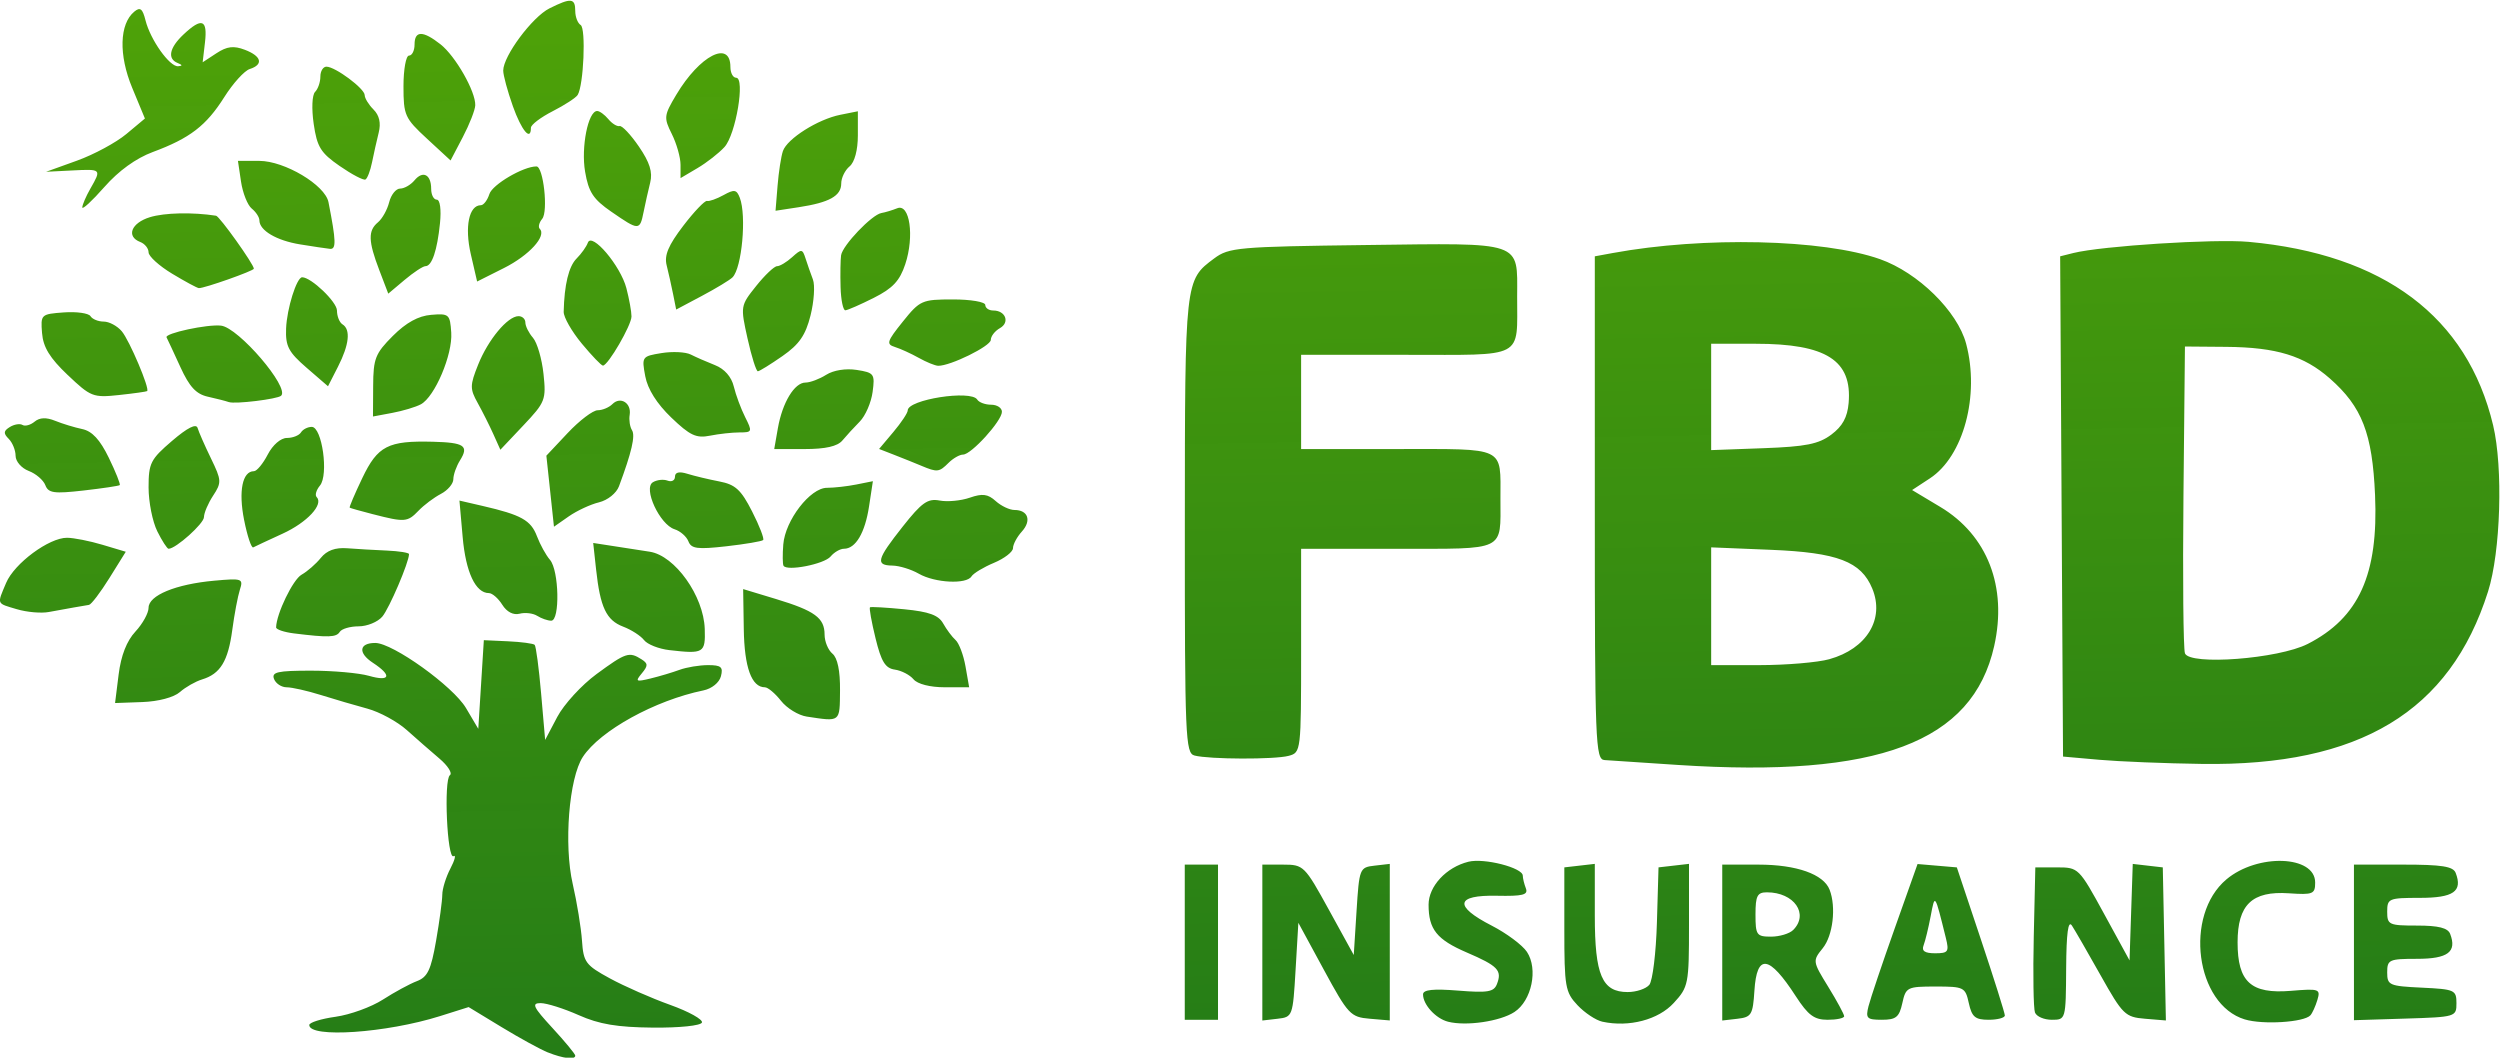 <?xml version="1.0" encoding="UTF-8" standalone="no"?> <svg xmlns:dc="http://purl.org/dc/elements/1.1/" xmlns:cc="http://creativecommons.org/ns#" xmlns:rdf="http://www.w3.org/1999/02/22-rdf-syntax-ns#" xmlns:svg="http://www.w3.org/2000/svg" xmlns="http://www.w3.org/2000/svg" xmlns:xlink="http://www.w3.org/1999/xlink" xmlns:sodipodi="http://sodipodi.sourceforge.net/DTD/sodipodi-0.dtd" xmlns:inkscape="http://www.inkscape.org/namespaces/inkscape" inkscape:version="1.0beta2 (2b71d25, 2019-12-03)" sodipodi:docname="FBD_Insurance.svg" viewBox="0 0 368.74 156" height="156" width="368.74" xml:space="preserve" id="svg28" version="1.1"><defs id="defs32"><linearGradient id="linearGradient2179" inkscape:collect="always"><stop id="stop2175" offset="0" style="stop-color:#146f16;stop-opacity:0.98"></stop><stop id="stop2177" offset="1" style="stop-color:#60b203;stop-opacity:1"></stop></linearGradient><clipPath id="clipPath3715"><path inkscape:connector-curvature="0" d="m 419.528,595.275 v -426.5 l 419.527,53.074 v 373.426 z" id="path3713"></path></clipPath><clipPath id="clipPath3935"><path inkscape:connector-curvature="0" d="m 430.866,514.378 h 146.309 v 80.897 H 430.866 Z" id="path3933"></path></clipPath><clipPath id="clipPath3975"><path inkscape:connector-curvature="0" d="m 11.338,514.378 h 146.309 v 80.897 H 11.338 Z" id="path3973"></path></clipPath><linearGradient gradientTransform="matrix(0.817,0,0,0.817,-187.836,-59.654)" gradientUnits="userSpaceOnUse" y2="541.113" x2="431.449" y1="295.808" x1="435.611" id="linearGradient2181" xlink:href="#linearGradient2179" inkscape:collect="always"></linearGradient><linearGradient y2="541.113" x2="431.449" y1="295.808" x1="435.611" gradientTransform="matrix(0.817,0,0,0.817,-187.836,-59.654)" gradientUnits="userSpaceOnUse" id="linearGradient2207" xlink:href="#linearGradient2179" inkscape:collect="always"></linearGradient></defs><g transform="matrix(1.333,0,0,-1.333,-25.817,443.994)" inkscape:label="ink_ext_XXXXXX" inkscape:groupmode="layer" id="g36"><g id="g4322" transform="matrix(5.391,0,0,-5.391,-40.26,957.642)"><g transform="matrix(0.353,0,0,-0.353,18.155,92.513)" id="g3965"><path inkscape:connector-curvature="0" id="path3967" style="fill:#ffd100;fill-opacity:1;fill-rule:nonzero;stroke:none" d="m 0,0 h -94.907 l 1.15,5.129 94.825,0.002 z"></path></g><g transform="matrix(0.353,0,0,-0.353,-27.293,281.968)" id="g3969"><g clip-path="url(#clipPath3975)" id="g3971"><g transform="translate(133.991,548.234)" id="g3977"><path inkscape:connector-curvature="0" id="path3979" style="fill:#58595b;fill-opacity:1;fill-rule:nonzero;stroke:none" d="M 0,0 C -0.002,0 -0.007,0.001 -0.015,0.001 -0.908,-0.004 -1.763,-0.727 -1.951,-1.602 -1.976,-1.713 -1.987,-1.826 -1.987,-1.938 V -1.94 c 0.002,-0.708 0.514,-1.248 1.287,-1.25 0.004,0 0.006,0.002 0.006,0.002 0.893,0.005 1.747,0.732 1.937,1.603 0.022,0.114 0.035,0.225 0.035,0.331 C 1.282,-0.542 0.768,-0.003 0,0 M 1.025,-1.541 C 0.868,-2.303 0.076,-2.974 -0.694,-2.969 h -0.002 c -0.673,0.013 -1.058,0.429 -1.069,1.031 0,0.095 0.01,0.192 0.032,0.293 0.153,0.758 0.938,1.424 1.707,1.427 0.688,-0.013 1.071,-0.428 1.084,-1.036 0,-0.087 -0.012,-0.185 -0.033,-0.287"></path></g><g transform="translate(133.861,547.403)" id="g3981"><path inkscape:connector-curvature="0" id="path3983" style="fill:#58595b;fill-opacity:1;fill-rule:nonzero;stroke:none" d="m 0,0 h -0.681 l -0.325,-1.527 h 0.337 l 0.104,0.493 h 0.268 l 0.219,-0.493 H 0.319 L 0.06,-0.98 c 0.212,0.071 0.378,0.228 0.433,0.477 C 0.559,-0.185 0.365,0 0,0 M 0.146,-0.523 C 0.117,-0.654 0.004,-0.746 -0.166,-0.746 H -0.5 l 0.094,0.449 h 0.328 c 0.168,0 0.254,-0.077 0.224,-0.226"></path></g><g transform="translate(105.981,550.531)" id="g3985"><path inkscape:connector-curvature="0" id="path3987" style="fill:#000000;fill-opacity:1;fill-rule:nonzero;stroke:none" d="m 0,0 c -0.847,0.912 -0.34,2.727 0.093,4.776 l 1.481,6.959 H 7.66 l 1.102,5.18 H 2.673 l 1.079,5.17 H -1.984 L -5.744,4.298 c -0.567,-2.656 -0.779,-4.735 0.374,-6.973 1.073,-2.081 4.735,-4.068 9.372,-2.812 l 1.025,4.808 C 1.882,-1.069 0.619,-0.659 0,0"></path></g><g transform="translate(57.399,572.616)" id="g3989"><path inkscape:connector-curvature="0" id="path3991" style="fill:#000000;fill-opacity:1;fill-rule:nonzero;stroke:none" d="M 0,0 -2.738,-12.844 H -12.805 L -10.075,0 h -5.79 l -5.854,-27.571 h 5.786 l 2.021,9.552 h 10.073 l -2.028,-9.552 h 5.738 L 5.731,0 Z"></path></g><g transform="translate(90.455,565.498)" id="g3993"><path inkscape:connector-curvature="0" id="path3995" style="fill:#000000;fill-opacity:1;fill-rule:nonzero;stroke:none" d="m 0,0 c -2.008,-1.677 -3.149,-3.872 -3.888,-7.338 l -2.788,-13.116 h 5.742 L 1.38,-9.577 c 0.546,2.544 0.964,4.136 1.92,5.115 1.315,1.344 3.22,1.418 5.507,1.23 l 1.104,5.18 C 5.877,2.973 2.354,1.968 0,0"></path></g><g transform="translate(135.268,567.446)" id="g3997"><path inkscape:connector-curvature="0" id="path3999" style="fill:#000000;fill-opacity:1;fill-rule:nonzero;stroke:none" d="m 0,0 h -17.92 l -1.099,-5.18 h 10.397 l -13.004,-12.241 -1.056,-4.981 h 17.921 l 1.105,5.176 h -10.458 l 13.068,12.298 z"></path></g><g transform="translate(74.785,567.858)" id="g4001"><path inkscape:connector-curvature="0" id="path4003" style="fill:#000000;fill-opacity:1;fill-rule:nonzero;stroke:none" d="m 0,0 c -1.939,0 -4.591,-0.6 -7.198,-2.646 -5.875,-4.61 -8.793,-20.574 3.825,-20.574 3.271,0 6.91,1.034 9.436,2.94 l -2.283,3.855 c -1.911,-1.468 -11.529,-4.663 -10.516,3.134 H 8.3 c 0.007,0.015 1.918,6.249 -0.838,10.02 C 5.113,-0.056 0.79,0 0,0 m 3.734,-8.549 h -9.205 c 0.324,1.239 2.279,4.289 5.909,3.955 3.904,-0.36 3.296,-3.955 3.296,-3.955"></path></g></g></g></g><g id="g2205"><rect style="opacity:0;fill:#ffffff;stroke-width:0.296" id="rect289" width="255" height="117" x="30.14" y="-332.995" transform="scale(1,-1)"></rect><path style="fill:url(#linearGradient2207);fill-opacity:1;stroke-width:0.613" d="m 80.002,216.621 c -0.816,0.326 -3.125,1.59 -5.132,2.809 l -3.648,2.216 -3.171,-1 c -5.934,-1.87 -14.463,-2.452 -14.463,-0.985 0,0.278 1.311,0.689 2.912,0.913 1.602,0.224 3.957,1.079 5.235,1.901 1.277,0.822 2.97,1.741 3.762,2.042 1.184,0.45 1.561,1.244 2.123,4.471 0.376,2.158 0.685,4.453 0.687,5.1 0.003,0.647 0.404,1.944 0.894,2.882 0.489,0.938 0.648,1.557 0.353,1.375 -0.706,-0.437 -1.106,8.451 -0.403,8.962 0.298,0.216 -0.226,1.044 -1.164,1.839 -0.938,0.795 -2.561,2.214 -3.607,3.151 -1.046,0.938 -3.006,2.004 -4.354,2.369 -1.349,0.365 -3.674,1.046 -5.168,1.514 -1.493,0.468 -3.188,0.85 -3.766,0.85 -0.578,0 -1.21,0.414 -1.404,0.92 -0.294,0.765 0.391,0.92 4.077,0.92 2.436,0 5.325,-0.257 6.419,-0.57 2.376,-0.681 2.592,0.034 0.436,1.446 -1.661,1.088 -1.527,2.19 0.267,2.19 1.937,0 8.617,-4.792 10.043,-7.204 l 1.359,-2.299 0.307,4.905 0.307,4.905 2.678,-0.123 c 1.473,-0.068 2.799,-0.245 2.947,-0.393 0.148,-0.148 0.47,-2.576 0.714,-5.395 l 0.445,-5.125 1.337,2.537 c 0.735,1.395 2.695,3.534 4.354,4.752 3.234,2.374 3.604,2.497 4.959,1.639 0.745,-0.471 0.752,-0.712 0.046,-1.562 -0.75,-0.904 -0.653,-0.961 0.959,-0.57 0.986,0.239 2.432,0.67 3.213,0.958 0.781,0.288 2.203,0.523 3.162,0.523 1.443,0 1.687,-0.211 1.42,-1.233 -0.185,-0.707 -1.011,-1.374 -1.935,-1.564 -5.368,-1.103 -11.44,-4.452 -13.346,-7.361 -1.532,-2.338 -2.118,-9.71 -1.117,-14.06 0.465,-2.023 0.926,-4.845 1.024,-6.269 0.164,-2.395 0.397,-2.71 3.091,-4.178 1.603,-0.873 4.599,-2.19 6.658,-2.927 2.059,-0.737 3.645,-1.616 3.524,-1.954 -0.125,-0.349 -2.468,-0.592 -5.432,-0.564 -3.943,0.037 -5.94,0.373 -8.202,1.38 -1.645,0.732 -3.542,1.331 -4.217,1.331 -1.032,0 -0.826,-0.435 1.304,-2.745 1.392,-1.51 2.531,-2.889 2.531,-3.066 0,-0.476 -1.338,-0.321 -3.016,0.35 z m 99.583,3.408 c -1.356,0.35 -2.759,1.885 -2.759,3.019 0,0.523 1.11,0.643 3.89,0.42 3.289,-0.264 3.953,-0.15 4.294,0.739 0.576,1.502 0.1,1.998 -3.339,3.477 -3.325,1.43 -4.232,2.564 -4.232,5.287 0,2.043 1.952,4.148 4.413,4.758 1.742,0.432 6.011,-0.664 6.011,-1.543 0,-0.283 0.154,-0.916 0.342,-1.405 0.276,-0.72 -0.34,-0.876 -3.219,-0.817 -4.567,0.094 -4.779,-1.14 -0.567,-3.303 1.646,-0.845 3.402,-2.152 3.902,-2.905 1.26,-1.897 0.532,-5.4 -1.382,-6.655 -1.589,-1.041 -5.352,-1.59 -7.352,-1.073 z m 17.09,-0.003 c -0.717,0.155 -1.958,0.978 -2.759,1.829 -1.353,1.438 -1.456,2.031 -1.456,8.398 v 6.85 l 1.686,0.194 1.686,0.194 v -5.729 c 0,-6.588 0.803,-8.454 3.638,-8.454 0.951,0 2.029,0.36 2.394,0.801 0.366,0.44 0.744,3.544 0.841,6.898 l 0.177,6.097 1.686,0.194 1.686,0.194 v -6.775 c 0,-6.537 -0.059,-6.84 -1.686,-8.615 -1.706,-1.861 -4.945,-2.712 -7.894,-2.075 z m 71.082,0.253 c -5.456,1.653 -6.754,11.527 -2.038,15.496 3.437,2.892 9.819,2.669 9.82,-0.342 3.5e-4,-1.283 -0.233,-1.379 -2.912,-1.197 -4.071,0.276 -5.672,-1.257 -5.672,-5.433 0,-4.384 1.479,-5.727 5.904,-5.36 3.125,0.259 3.289,0.203 2.927,-1.003 -0.211,-0.703 -0.56,-1.47 -0.775,-1.706 -0.706,-0.774 -5.256,-1.059 -7.253,-0.454 z m -117.296,8.547 v 8.584 h 1.839 1.839 v -8.584 -8.584 h -1.839 -1.839 z m 8.584,-0.041 v 8.624 h 2.308 c 2.255,0 2.371,-0.115 5.058,-5.001 l 2.75,-5.001 0.307,4.847 c 0.3,4.745 0.342,4.851 1.993,5.041 l 1.686,0.194 v -8.661 -8.661 l -2.23,0.19 c -2.112,0.18 -2.378,0.464 -5.058,5.402 l -2.829,5.212 -0.307,-5.212 c -0.303,-5.143 -0.329,-5.214 -1.993,-5.406 l -1.686,-0.194 v 8.624 z m 50.889,0 v 8.624 h 4.016 c 4.208,0 7.204,-1.061 7.866,-2.787 0.739,-1.926 0.367,-5.065 -0.765,-6.464 -1.131,-1.397 -1.123,-1.453 0.613,-4.274 0.968,-1.572 1.759,-3.035 1.759,-3.251 0,-0.216 -0.824,-0.392 -1.831,-0.392 -1.48,0 -2.154,0.499 -3.52,2.606 -2.965,4.575 -4.314,4.755 -4.579,0.613 -0.171,-2.667 -0.329,-2.929 -1.873,-3.106 l -1.686,-0.194 z m 7.848,1.39 c 1.772,1.772 0.104,4.169 -2.903,4.169 -1.069,0 -1.267,-0.383 -1.267,-2.452 0,-2.277 0.123,-2.452 1.717,-2.452 0.944,0 2.048,0.331 2.453,0.736 z m 8.339,-8.423 c 0.208,0.83 1.514,4.708 2.901,8.616 l 2.522,7.107 2.174,-0.186 2.173,-0.186 2.656,-7.953 c 1.461,-4.374 2.656,-8.168 2.656,-8.43 0,-0.263 -0.806,-0.478 -1.791,-0.478 -1.491,0 -1.858,0.308 -2.195,1.839 -0.387,1.764 -0.539,1.839 -3.679,1.839 -3.14,0 -3.291,-0.076 -3.679,-1.839 -0.34,-1.55 -0.696,-1.839 -2.261,-1.839 -1.667,0 -1.818,0.154 -1.478,1.51 z m 8.557,7.534 c -1.237,4.992 -1.203,4.943 -1.685,2.409 -0.245,-1.288 -0.597,-2.737 -0.782,-3.219 -0.239,-0.622 0.13,-0.876 1.274,-0.876 1.449,0 1.568,0.169 1.192,1.686 z m 9.859,-8.243 c -0.169,0.44 -0.229,4.234 -0.134,8.43 l 0.173,7.63 h 2.399 c 2.375,0 2.426,-0.05 5.212,-5.146 l 2.813,-5.146 0.178,5.338 0.178,5.338 1.662,-0.192 1.662,-0.192 0.171,-8.469 0.171,-8.469 -2.317,0.191 c -2.186,0.181 -2.462,0.451 -4.898,4.79 -1.42,2.529 -2.852,5.012 -3.183,5.518 -0.417,0.638 -0.612,-0.817 -0.637,-4.752 -0.036,-5.65 -0.042,-5.671 -1.588,-5.671 -0.854,0 -1.69,0.36 -1.859,0.8 z m 35.294,7.76 v 8.607 h 5.453 c 4.281,0 5.528,-0.198 5.805,-0.92 0.785,-2.046 -0.24,-2.759 -3.966,-2.759 -3.445,0 -3.613,-0.071 -3.613,-1.533 0,-1.446 0.188,-1.533 3.307,-1.533 2.374,0 3.406,-0.26 3.66,-0.92 0.765,-1.994 -0.249,-2.759 -3.66,-2.759 -3.101,0 -3.307,-0.093 -3.307,-1.504 0,-1.416 0.223,-1.514 3.832,-1.686 3.63,-0.173 3.832,-0.263 3.832,-1.715 0,-1.512 -0.077,-1.535 -5.671,-1.709 l -5.671,-0.176 z m -74.801,19.635 c -3.878,0.253 -7.534,0.496 -8.124,0.54 -1.005,0.075 -1.073,1.845 -1.073,27.91 v 27.829 l 1.993,0.366 c 10.044,1.846 23.27,1.542 29.565,-0.679 4.211,-1.486 8.572,-5.768 9.528,-9.356 1.524,-5.719 -0.291,-12.463 -4.01,-14.901 l -1.969,-1.291 3.122,-1.87 c 5.215,-3.123 7.429,-8.836 5.963,-15.388 -2.386,-10.662 -12.866,-14.603 -34.995,-13.16 z m 16.747,11.7 c 4.149,1.152 6.153,4.448 4.755,7.822 -1.238,2.988 -3.83,3.978 -11.212,4.282 l -6.612,0.272 v -6.517 -6.517 l 5.365,0.004 c 2.951,0.002 6.417,0.296 7.704,0.653 z m 0.223,24.849 c 1.237,0.921 1.783,1.917 1.918,3.499 0.403,4.723 -2.474,6.556 -10.286,6.556 h -4.925 v -5.884 -5.884 l 5.781,0.212 c 4.698,0.173 6.105,0.454 7.511,1.5 z m 29.627,-35.976 -3.985,0.354 -0.159,27.676 -0.159,27.676 1.451,0.364 c 3.129,0.785 15.634,1.583 19.408,1.237 14.958,-1.369 24.191,-8.297 27.048,-20.296 1.118,-4.695 0.834,-13.987 -0.561,-18.395 -4.207,-13.291 -14.216,-19.325 -31.643,-19.076 -4.077,0.058 -9.206,0.265 -11.398,0.46 z m 23.079,12.811 c 5.675,2.895 7.844,7.688 7.46,16.485 -0.298,6.824 -1.44,9.766 -5.006,12.897 -2.859,2.51 -5.924,3.447 -11.432,3.494 l -4.598,0.039 -0.164,-16.545 c -0.09,-9.1 -0.015,-16.932 0.166,-17.405 0.523,-1.362 10.342,-0.612 13.573,1.036 z M 151.534,249.482 c -1,0.261 -1.072,1.994 -1.064,25.527 0.01,27.14 0.002,27.062 3.253,29.479 1.627,1.21 2.621,1.297 16.84,1.479 17.455,0.224 16.691,0.484 16.677,-5.676 -0.016,-6.994 0.975,-6.474 -12.326,-6.474 h -11.578 v -5.212 -5.212 h 10.658 c 12.094,0 11.398,0.337 11.398,-5.518 0,-5.856 0.697,-5.518 -11.398,-5.518 h -10.658 v -11.271 c 0,-11.17 -0.012,-11.275 -1.38,-11.641 -1.556,-0.417 -8.785,-0.392 -10.423,0.036 z m -42.905,4.307 c -0.92,0.14 -2.201,0.926 -2.847,1.748 -0.646,0.821 -1.446,1.493 -1.778,1.493 -1.474,0 -2.271,2.195 -2.337,6.436 l -0.069,4.431 3.621,-1.096 c 4.307,-1.304 5.389,-2.096 5.389,-3.946 0,-0.76 0.391,-1.707 0.869,-2.104 0.563,-0.468 0.859,-1.896 0.839,-4.06 -0.032,-3.566 0.085,-3.474 -3.687,-2.901 z m -76.133,4.669 c 0.262,2.09 0.894,3.704 1.854,4.736 0.801,0.861 1.457,2.048 1.457,2.637 0,1.368 3.003,2.607 7.253,2.993 3.106,0.282 3.247,0.233 2.85,-0.997 -0.23,-0.712 -0.608,-2.714 -0.841,-4.449 -0.463,-3.459 -1.32,-4.863 -3.34,-5.477 -0.728,-0.222 -1.834,-0.851 -2.456,-1.399 -0.666,-0.586 -2.376,-1.041 -4.153,-1.105 l -3.021,-0.109 z m 87.953,-0.545 c -0.403,0.486 -1.333,0.968 -2.068,1.073 -1.056,0.15 -1.503,0.876 -2.138,3.475 -0.442,1.807 -0.717,3.345 -0.613,3.42 0.104,0.074 1.817,-0.024 3.805,-0.219 2.731,-0.267 3.781,-0.65 4.292,-1.566 0.372,-0.667 0.99,-1.494 1.374,-1.839 0.384,-0.345 0.879,-1.662 1.101,-2.926 l 0.403,-2.299 h -2.712 c -1.612,0 -3.009,0.358 -3.445,0.883 z M 93.441,261.142 c -1.18,0.137 -2.444,0.636 -2.809,1.11 -0.365,0.474 -1.404,1.143 -2.31,1.488 -1.867,0.71 -2.541,2.132 -2.998,6.334 l -0.319,2.926 2.072,-0.32 c 1.14,-0.176 3.025,-0.469 4.19,-0.65 2.786,-0.433 5.961,-4.892 6.08,-8.538 0.087,-2.67 -0.11,-2.789 -3.905,-2.349 z m -41.539,1.85 c -1.096,0.136 -1.989,0.437 -1.983,0.668 0.033,1.51 1.861,5.294 2.815,5.828 0.631,0.353 1.59,1.189 2.131,1.858 0.671,0.829 1.602,1.169 2.92,1.068 1.064,-0.082 3.039,-0.197 4.387,-0.255 1.349,-0.059 2.453,-0.236 2.453,-0.393 0,-0.895 -2.187,-6.01 -2.958,-6.918 -0.501,-0.59 -1.679,-1.073 -2.619,-1.073 -0.939,0 -1.879,-0.276 -2.087,-0.613 -0.377,-0.61 -1.266,-0.64 -5.058,-0.17 z m 26.91,1.943 c -0.459,0.291 -1.336,0.397 -1.95,0.237 -0.692,-0.181 -1.421,0.197 -1.919,0.995 -0.442,0.708 -1.108,1.287 -1.481,1.287 -1.473,0 -2.558,2.316 -2.9,6.191 l -0.357,4.045 2.574,-0.595 c 4.269,-0.987 5.328,-1.577 6.001,-3.348 0.354,-0.931 1.002,-2.107 1.441,-2.613 1.01,-1.167 1.122,-6.749 0.135,-6.736 -0.391,0.005 -1.086,0.247 -1.545,0.538 z m -57.566,0.731 c -2.303,0.688 -2.221,0.49 -1.202,2.913 0.908,2.161 4.756,5.009 6.747,4.996 0.744,-0.005 2.509,-0.355 3.923,-0.778 l 2.571,-0.769 -1.805,-2.9 c -0.993,-1.595 -2.012,-2.936 -2.264,-2.979 -0.252,-0.043 -1.011,-0.172 -1.685,-0.288 -0.674,-0.115 -1.916,-0.34 -2.759,-0.5 -0.843,-0.16 -2.43,-0.022 -3.525,0.305 z m 99.786,3.933 c -0.843,0.482 -2.154,0.886 -2.912,0.898 -1.917,0.03 -1.749,0.67 1.134,4.318 2.107,2.665 2.768,3.132 4.084,2.88 0.863,-0.165 2.366,-0.022 3.339,0.317 1.394,0.486 2.001,0.407 2.862,-0.373 0.601,-0.544 1.538,-0.989 2.082,-0.989 1.507,0 1.908,-1.177 0.814,-2.386 -0.539,-0.595 -0.98,-1.42 -0.98,-1.832 0,-0.412 -0.947,-1.145 -2.104,-1.629 -1.157,-0.483 -2.277,-1.159 -2.489,-1.502 -0.557,-0.902 -4.044,-0.724 -5.83,0.297 z m -14.972,0.885 c -0.1,0.188 -0.111,1.245 -0.023,2.351 0.213,2.676 2.982,6.268 4.833,6.268 0.784,0 2.247,0.165 3.253,0.366 l 1.828,0.366 -0.423,-2.785 c -0.445,-2.931 -1.485,-4.69 -2.773,-4.69 -0.423,0 -1.089,-0.385 -1.479,-0.855 -0.708,-0.853 -4.869,-1.666 -5.215,-1.019 z m -69.288,3.807 c -0.531,1.063 -0.965,3.249 -0.965,4.857 0,2.679 0.217,3.109 2.596,5.146 1.712,1.465 2.675,1.951 2.829,1.427 0.128,-0.437 0.795,-1.953 1.481,-3.368 1.174,-2.42 1.188,-2.664 0.237,-4.117 -0.557,-0.849 -1.012,-1.916 -1.012,-2.37 0,-0.716 -3.117,-3.509 -3.916,-3.509 -0.158,0 -0.721,0.87 -1.251,1.934 z m 9.603,1.259 c -0.631,3.19 -0.187,5.391 1.088,5.391 0.317,0 1.004,0.828 1.527,1.839 0.555,1.072 1.441,1.839 2.126,1.839 0.646,0 1.345,0.276 1.553,0.613 0.208,0.337 0.745,0.613 1.193,0.613 1.144,0 1.888,-5.311 0.909,-6.491 -0.409,-0.493 -0.576,-1.064 -0.371,-1.269 0.812,-0.812 -1.046,-2.812 -3.766,-4.057 -1.578,-0.722 -3.038,-1.404 -3.243,-1.515 -0.206,-0.111 -0.662,1.255 -1.014,3.036 z m 49.166,-2.375 c -0.206,0.536 -0.895,1.14 -1.533,1.342 -1.643,0.521 -3.496,4.524 -2.406,5.197 0.444,0.275 1.178,0.357 1.63,0.184 0.452,-0.174 0.822,0.022 0.822,0.435 0,0.497 0.465,0.605 1.38,0.319 0.759,-0.237 2.345,-0.617 3.525,-0.844 1.778,-0.342 2.4,-0.911 3.627,-3.319 0.815,-1.599 1.365,-3.023 1.223,-3.165 -0.142,-0.142 -1.977,-0.453 -4.076,-0.691 -3.187,-0.361 -3.879,-0.271 -4.191,0.542 z m -15.298,5.552 -0.421,3.931 2.364,2.513 c 1.3,1.382 2.792,2.513 3.314,2.514 0.523,5.5e-4 1.257,0.308 1.633,0.683 0.887,0.887 2.122,0.112 1.907,-1.196 -0.092,-0.56 0.024,-1.323 0.258,-1.695 0.386,-0.614 -0.037,-2.439 -1.44,-6.204 -0.286,-0.767 -1.254,-1.543 -2.214,-1.776 -0.939,-0.227 -2.443,-0.927 -3.344,-1.556 l -1.637,-1.143 z m -19.605,-2.547 c -1.349,0.347 -2.509,0.674 -2.578,0.727 -0.069,0.052 0.561,1.531 1.4,3.284 1.7,3.553 2.845,4.141 7.812,4.01 3.479,-0.091 4.002,-0.449 2.999,-2.054 -0.409,-0.655 -0.743,-1.598 -0.743,-2.096 0,-0.499 -0.621,-1.229 -1.38,-1.624 -0.759,-0.395 -1.873,-1.232 -2.476,-1.861 -1.217,-1.268 -1.516,-1.291 -5.034,-0.385 z m -36.254,3.215 c -0.217,0.565 -1.046,1.274 -1.843,1.577 -0.797,0.303 -1.449,1.054 -1.449,1.67 0,0.615 -0.343,1.461 -0.761,1.88 -0.606,0.606 -0.581,0.873 0.124,1.308 0.487,0.301 1.117,0.404 1.401,0.228 0.284,-0.175 0.887,-0.011 1.34,0.365 0.559,0.464 1.291,0.494 2.272,0.095 0.796,-0.324 2.147,-0.736 3.002,-0.916 1.095,-0.231 1.963,-1.171 2.94,-3.182 0.763,-1.57 1.305,-2.928 1.206,-3.018 -0.1,-0.09 -1.904,-0.359 -4.01,-0.599 -3.268,-0.372 -3.886,-0.285 -4.222,0.591 z m 96.954,2.138 c -0.674,0.283 -2.008,0.819 -2.963,1.192 l -1.737,0.677 1.584,1.882 c 0.871,1.035 1.584,2.107 1.584,2.383 0,1.205 7.012,2.3 7.691,1.2 0.193,-0.313 0.887,-0.569 1.542,-0.569 0.655,0 1.19,-0.352 1.19,-0.783 0,-1.003 -3.39,-4.735 -4.301,-4.735 -0.38,0 -1.105,-0.414 -1.611,-0.92 -1.031,-1.031 -1.245,-1.055 -2.978,-0.328 z m -47.38,3.507 c -0.426,0.949 -1.206,2.501 -1.733,3.449 -0.874,1.57 -0.869,1.948 0.049,4.244 1.104,2.76 3.255,5.348 4.459,5.364 0.422,0.006 0.766,-0.313 0.766,-0.708 0,-0.395 0.379,-1.154 0.842,-1.686 0.463,-0.532 0.986,-2.325 1.163,-3.983 0.306,-2.876 0.203,-3.14 -2.225,-5.71 l -2.546,-2.695 z m 31.48,0.652 c 0.5,2.851 1.836,5.058 3.06,5.058 0.51,0 1.538,0.386 2.285,0.858 0.811,0.512 2.177,0.729 3.39,0.538 1.92,-0.303 2.017,-0.438 1.747,-2.443 -0.157,-1.167 -0.796,-2.637 -1.419,-3.267 -0.623,-0.63 -1.489,-1.573 -1.924,-2.095 -0.538,-0.646 -1.868,-0.949 -4.166,-0.949 h -3.376 z m -11.795,1.186 c -1.601,1.538 -2.611,3.142 -2.879,4.571 -0.404,2.155 -0.365,2.21 1.801,2.562 1.218,0.198 2.672,0.126 3.231,-0.158 0.56,-0.285 1.768,-0.814 2.687,-1.176 1.05,-0.414 1.821,-1.291 2.079,-2.365 0.225,-0.939 0.792,-2.466 1.259,-3.393 0.81,-1.607 0.78,-1.686 -0.623,-1.686 -0.81,0 -2.286,-0.163 -3.28,-0.362 -1.514,-0.303 -2.21,0.024 -4.274,2.007 z m -32.986,3.494 c 0.016,3.036 0.237,3.597 2.178,5.539 1.472,1.472 2.822,2.215 4.24,2.332 1.979,0.164 2.087,0.067 2.223,-1.974 0.161,-2.429 -1.822,-7.1 -3.366,-7.927 -0.563,-0.302 -1.985,-0.728 -3.159,-0.948 l -2.135,-0.4 z m -15.959,-1.786 c -0.337,0.12 -1.385,0.389 -2.329,0.598 -1.296,0.287 -2.04,1.087 -3.039,3.273 -0.728,1.591 -1.418,3.073 -1.534,3.294 -0.236,0.448 4.525,1.472 6.031,1.297 1.939,-0.226 7.619,-6.856 6.646,-7.757 -0.404,-0.374 -5.094,-0.945 -5.775,-0.703 z m -17.839,2.998 c -1.986,1.887 -2.714,3.078 -2.839,4.639 -0.165,2.06 -0.119,2.104 2.408,2.288 1.417,0.103 2.744,-0.084 2.949,-0.414 0.204,-0.331 0.864,-0.601 1.467,-0.601 0.602,0 1.502,-0.483 1.999,-1.073 0.852,-1.011 3.122,-6.367 2.805,-6.618 -0.08,-0.064 -1.49,-0.261 -3.132,-0.437 -2.842,-0.306 -3.114,-0.199 -5.656,2.218 z m 26.441,0.798 c -2.01,1.738 -2.35,2.386 -2.277,4.339 0.083,2.203 1.171,5.679 1.778,5.679 0.997,0 3.852,-2.731 3.852,-3.684 0,-0.632 0.276,-1.319 0.613,-1.527 0.92,-0.569 0.742,-2.246 -0.496,-4.674 l -1.109,-2.175 z m 48.786,3.224 c -0.799,3.603 -0.792,3.645 0.947,5.825 0.963,1.207 2.006,2.195 2.317,2.195 0.311,1e-5 1.064,0.451 1.673,1.003 1.031,0.933 1.134,0.922 1.479,-0.153 0.204,-0.636 0.57,-1.681 0.814,-2.322 0.244,-0.641 0.124,-2.434 -0.266,-3.985 -0.55,-2.187 -1.247,-3.194 -3.101,-4.485 -1.315,-0.916 -2.541,-1.675 -2.724,-1.686 -0.183,-0.011 -0.696,1.613 -1.139,3.609 z m -18.34,-0.548 c -1.117,1.345 -2.02,2.927 -2.007,3.514 0.067,3.002 0.559,5.034 1.429,5.904 0.532,0.532 1.091,1.317 1.242,1.744 0.432,1.219 3.617,-2.534 4.267,-5.028 0.31,-1.191 0.565,-2.598 0.565,-3.126 5e-4,-0.963 -2.583,-5.413 -3.158,-5.441 -0.169,-0.009 -1.221,1.086 -2.338,2.431 z m 37.286,-1.577 c -0.843,0.472 -2.031,1.014 -2.64,1.204 -0.988,0.308 -0.894,0.61 0.869,2.804 1.899,2.363 2.116,2.459 5.552,2.459 1.975,0 3.576,-0.274 3.576,-0.613 0,-0.337 0.398,-0.613 0.884,-0.613 1.363,0 1.861,-1.321 0.735,-1.951 -0.553,-0.31 -1.007,-0.894 -1.008,-1.299 -0.003,-0.69 -4.5,-2.901 -5.829,-2.866 -0.334,0.009 -1.296,0.402 -2.139,0.874 z m -27.188,7.061 c -0.189,0.943 -0.509,2.378 -0.713,3.188 -0.276,1.099 0.189,2.204 1.832,4.356 1.211,1.586 2.399,2.828 2.639,2.761 0.241,-0.067 1.062,0.224 1.826,0.647 1.19,0.66 1.447,0.617 1.798,-0.298 0.762,-1.987 0.232,-7.769 -0.808,-8.806 -0.297,-0.296 -1.82,-1.219 -3.386,-2.05 l -2.846,-1.512 z m 18.532,0.785 c -0.04,1.433 -0.014,3.011 0.057,3.505 0.159,1.097 3.402,4.497 4.461,4.677 0.421,0.071 1.21,0.309 1.753,0.528 1.387,0.56 1.912,-3.107 0.887,-6.191 -0.612,-1.841 -1.382,-2.666 -3.476,-3.72 -1.48,-0.745 -2.897,-1.366 -3.15,-1.38 -0.253,-0.014 -0.493,1.147 -0.532,2.58 z M 61.331,303.2 c -1.223,3.203 -1.254,4.358 -0.139,5.283 0.473,0.392 1.03,1.392 1.238,2.221 0.208,0.829 0.753,1.508 1.211,1.508 0.458,0 1.174,0.411 1.591,0.913 0.93,1.121 1.845,0.651 1.845,-0.949 0,-0.655 0.279,-1.19 0.619,-1.19 0.361,0 0.51,-1.086 0.356,-2.606 -0.305,-3.013 -0.893,-4.752 -1.607,-4.752 -0.275,0 -1.314,-0.684 -2.308,-1.521 l -1.808,-1.521 z m -22.918,-0.406 c -1.433,0.864 -2.606,1.927 -2.606,2.363 0,0.436 -0.414,0.951 -0.92,1.145 -1.589,0.61 -1.003,2.11 1.073,2.746 1.619,0.496 4.699,0.564 7.314,0.162 0.387,-0.059 4.182,-5.378 4.182,-5.862 0,-0.239 -5.52,-2.188 -6.087,-2.149 -0.193,0.013 -1.523,0.731 -2.956,1.595 z m 33.046,2.172 c -0.695,3.011 -0.2,5.406 1.116,5.406 0.303,0 0.727,0.556 0.943,1.237 0.334,1.052 3.746,3.055 5.205,3.055 0.769,0 1.319,-4.979 0.64,-5.796 -0.344,-0.415 -0.468,-0.912 -0.275,-1.105 0.791,-0.791 -1.17,-2.942 -3.957,-4.342 l -2.971,-1.492 z m -18.891,1.072 c -2.61,0.427 -4.498,1.542 -4.498,2.656 0,0.343 -0.38,0.93 -0.845,1.304 -0.465,0.374 -0.999,1.715 -1.188,2.98 l -0.342,2.299 h 2.359 c 2.801,0 7.287,-2.674 7.659,-4.566 0.846,-4.304 0.875,-5.24 0.16,-5.167 -0.413,0.042 -1.9,0.265 -3.304,0.494 z m 34.449,3.609 c -2.011,1.39 -2.521,2.167 -2.908,4.425 -0.464,2.713 0.331,6.724 1.334,6.724 0.27,0 0.827,-0.405 1.238,-0.9 0.411,-0.495 0.97,-0.84 1.242,-0.766 0.272,0.073 1.235,-0.948 2.139,-2.269 1.202,-1.756 1.538,-2.828 1.249,-3.985 -0.217,-0.87 -0.548,-2.341 -0.734,-3.269 -0.414,-2.061 -0.52,-2.06 -3.559,0.041 z m -58.545,0.486 c 0.012,0.3 0.416,1.236 0.898,2.079 1.238,2.166 1.234,2.171 -1.993,2.007 l -2.912,-0.148 3.411,1.229 c 1.876,0.676 4.337,2.002 5.468,2.947 l 2.058,1.718 -1.412,3.407 c -1.503,3.626 -1.409,7.054 0.231,8.415 0.659,0.547 0.92,0.343 1.251,-0.974 0.537,-2.138 2.659,-5.126 3.597,-5.064 0.513,0.034 0.501,0.139 -0.042,0.358 -1.17,0.472 -0.919,1.69 0.653,3.166 2.019,1.897 2.665,1.658 2.369,-0.876 l -0.258,-2.209 1.524,0.999 c 1.171,0.767 1.899,0.857 3.14,0.385 1.86,-0.707 2.096,-1.634 0.543,-2.132 -0.59,-0.189 -1.856,-1.586 -2.813,-3.104 -1.995,-3.164 -3.804,-4.555 -7.905,-6.075 -1.865,-0.692 -3.781,-2.075 -5.365,-3.875 -1.355,-1.539 -2.454,-2.553 -2.442,-2.253 z m 76.933,2.401 c 0.124,1.526 0.391,3.251 0.592,3.832 0.473,1.37 3.867,3.514 6.348,4.011 l 1.944,0.389 v -2.669 c 0,-1.624 -0.36,-2.967 -0.92,-3.432 -0.506,-0.42 -0.92,-1.272 -0.92,-1.893 0,-1.371 -1.316,-2.104 -4.708,-2.622 l -2.562,-0.391 z m -48.444,2.17 c -2.113,1.462 -2.512,2.108 -2.883,4.66 -0.246,1.689 -0.18,3.213 0.153,3.546 0.321,0.321 0.584,1.081 0.584,1.688 0,0.607 0.302,1.104 0.672,1.104 0.973,0 4.233,-2.427 4.233,-3.151 0,-0.338 0.438,-1.053 0.973,-1.588 0.651,-0.651 0.841,-1.498 0.576,-2.562 -0.218,-0.874 -0.55,-2.351 -0.737,-3.283 -0.187,-0.931 -0.515,-1.788 -0.729,-1.902 -0.214,-0.115 -1.493,0.555 -2.842,1.489 z m 37.707,0.139 c 0,0.81 -0.432,2.339 -0.96,3.398 -0.909,1.822 -0.883,2.054 0.488,4.353 2.6,4.36 5.99,6.099 5.99,3.072 0,-0.655 0.285,-1.19 0.634,-1.19 1.022,0 -0.033,-6.28 -1.288,-7.664 -0.612,-0.674 -1.956,-1.725 -2.988,-2.334 l -1.876,-1.108 z m -28.051,2.886 c -2.462,2.273 -2.605,2.592 -2.605,5.802 0,1.868 0.276,3.397 0.613,3.397 0.337,0 0.613,0.552 0.613,1.226 0,1.55 0.919,1.557 2.871,0.022 1.657,-1.304 3.891,-5.219 3.846,-6.743 -0.015,-0.519 -0.636,-2.106 -1.38,-3.526 l -1.353,-2.583 z m 9.495,3.61 c -0.585,1.647 -1.064,3.416 -1.064,3.93 0,1.608 3.217,5.936 5.117,6.884 2.386,1.19 2.853,1.143 2.853,-0.284 0,-0.655 0.269,-1.357 0.599,-1.56 0.6,-0.371 0.331,-6.665 -0.331,-7.736 -0.193,-0.312 -1.436,-1.121 -2.762,-1.798 -1.326,-0.676 -2.411,-1.5 -2.411,-1.831 0,-1.554 -1.043,-0.307 -2.002,2.394 z" id="path2173" inkscape:connector-curvature="0"></path></g></g><style type="text/css" id="style1764"> .st0{fill:#002F87;} .st1{fill:#FFFFFF;} .st2{fill:#E2231A;} </style></svg> 